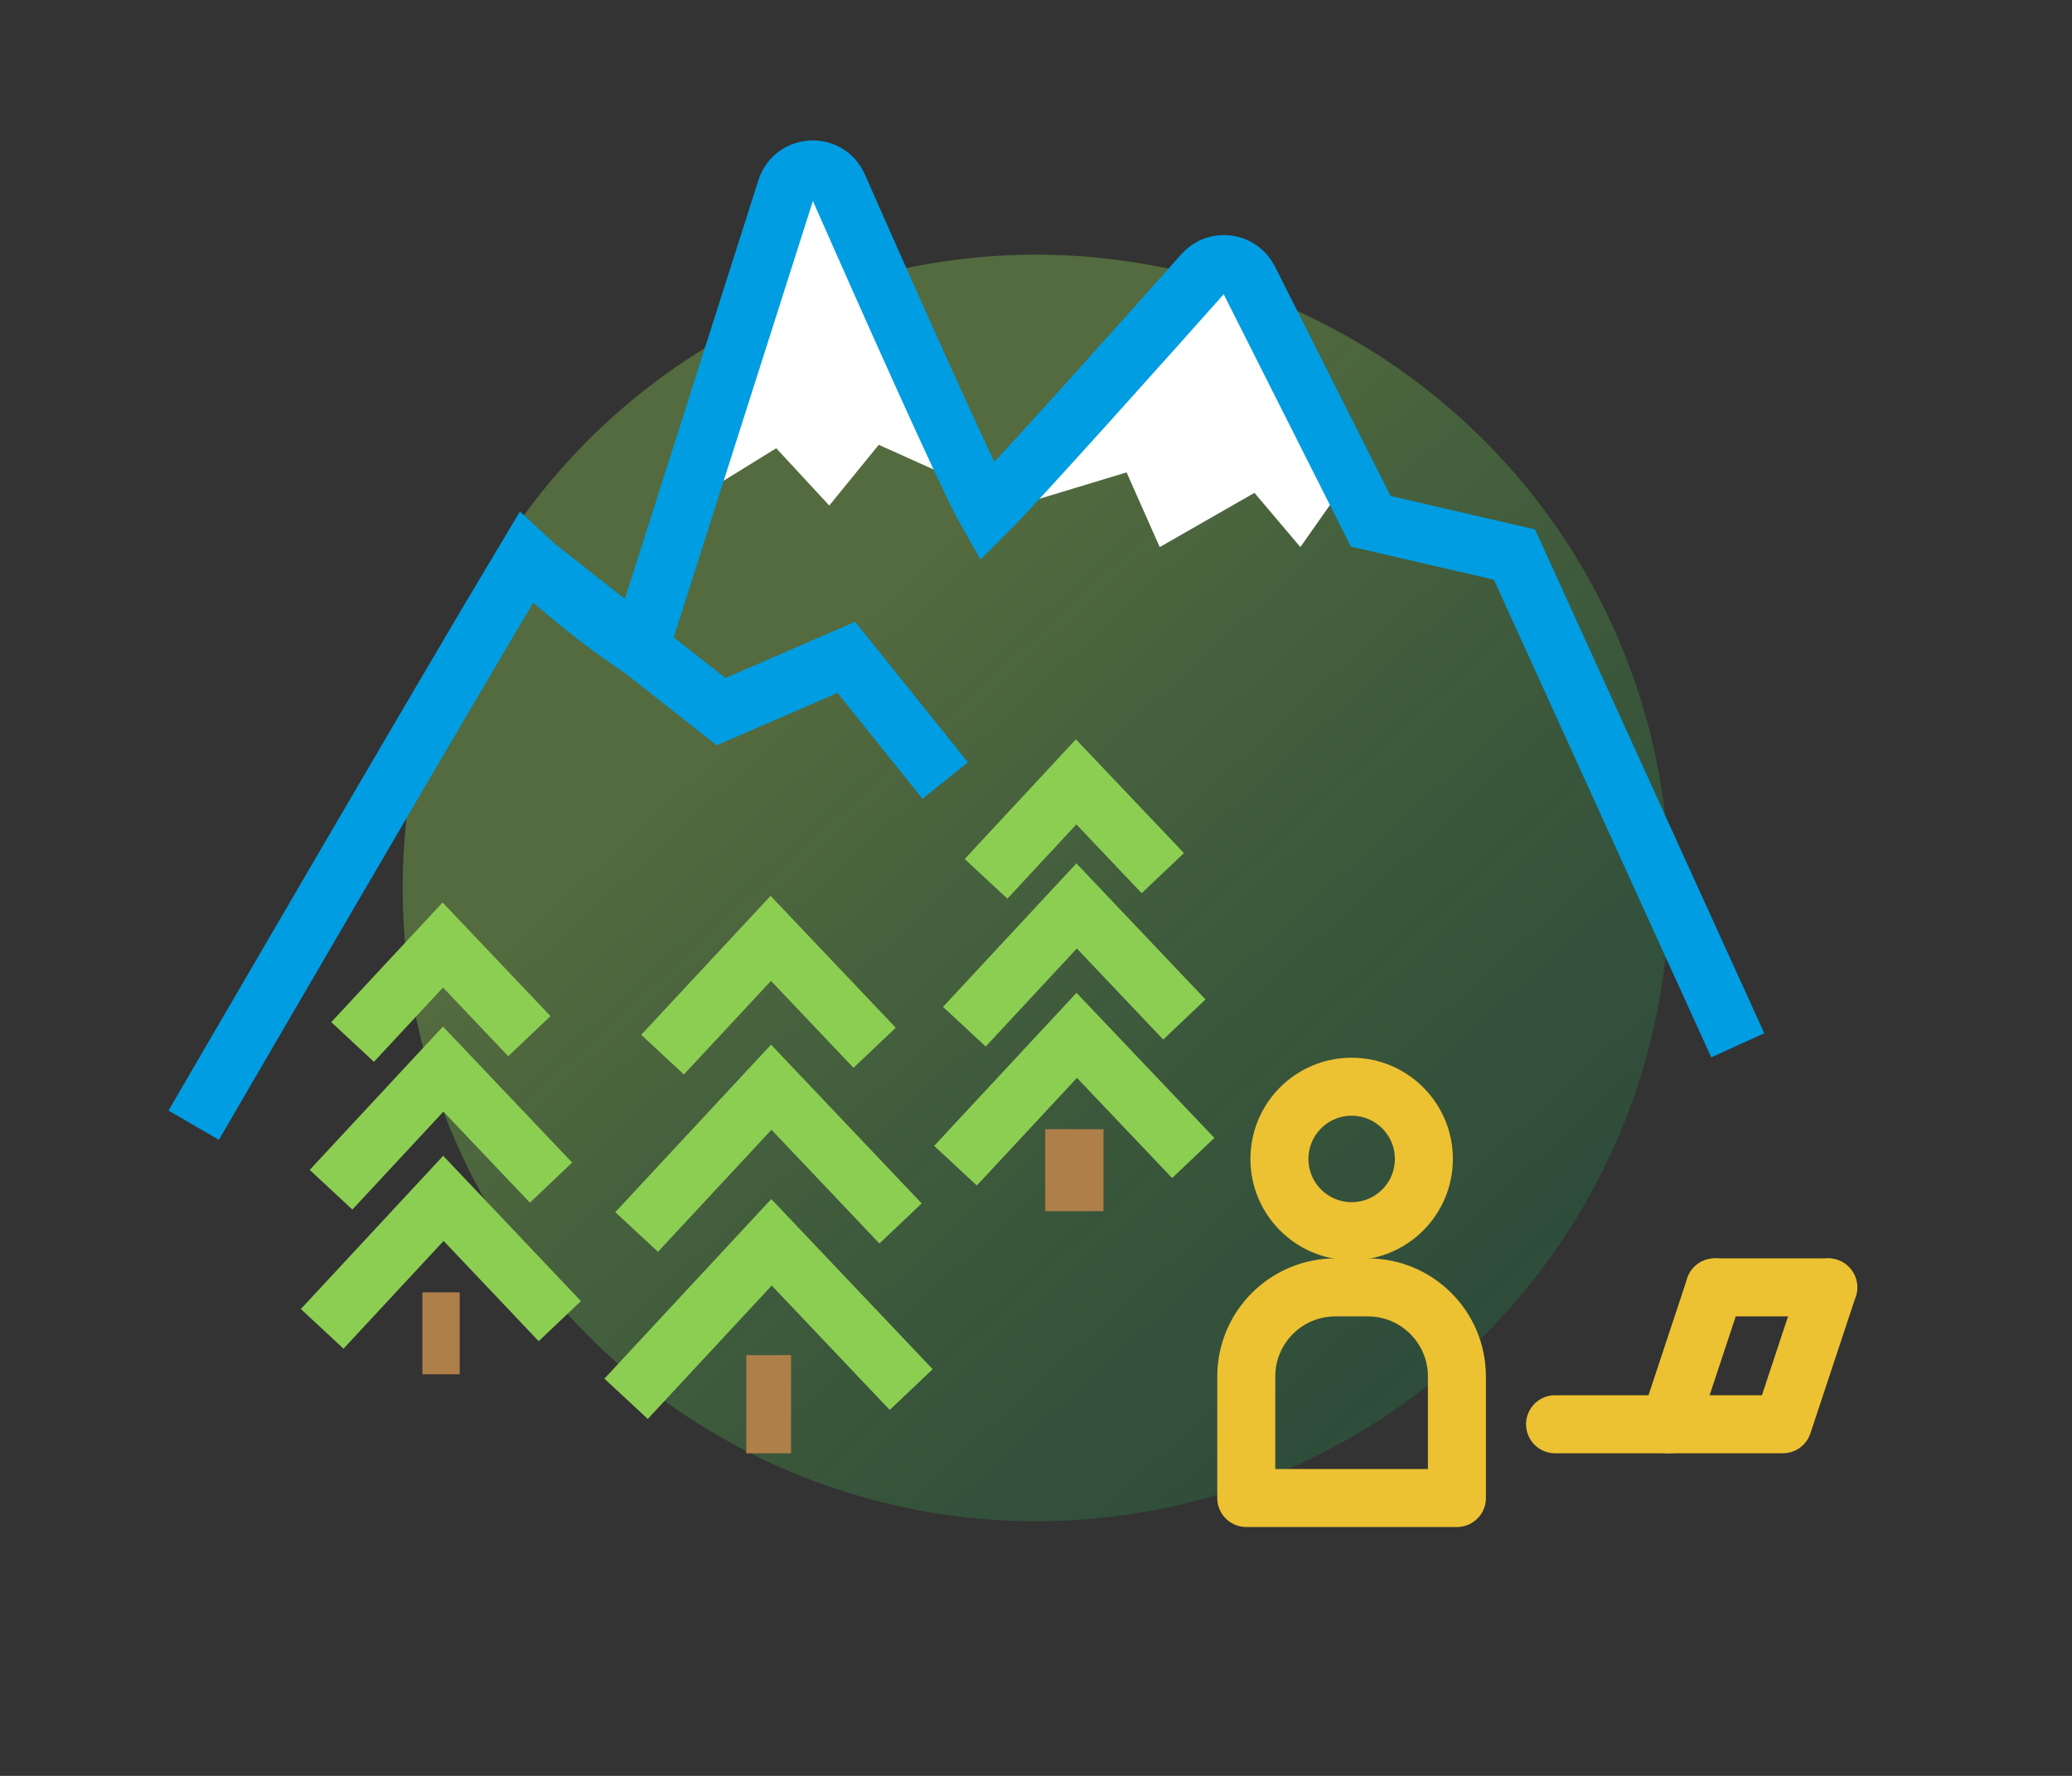 <?xml version="1.0" encoding="UTF-8"?>
<svg xmlns="http://www.w3.org/2000/svg" xmlns:xlink="http://www.w3.org/1999/xlink" id="Ebene_1" width="175" height="150" viewBox="0 0 175 150">
  <rect x="0" y="0" width="175" height="150" fill="#333333" stroke="none"/>
  <defs>
    <style>.cls-1{fill:url(#Unbenannter_Verlauf_21);}.cls-1,.cls-2{stroke-width:0px;}.cls-3{stroke-width:3.78px;}.cls-3,.cls-4,.cls-5,.cls-6,.cls-7,.cls-8,.cls-9{fill:none;}.cls-3,.cls-4,.cls-6,.cls-7,.cls-8,.cls-9{stroke-miterlimit:10;}.cls-3,.cls-6,.cls-8{stroke:#af7f4a;}.cls-2{fill:#fff;}.cls-4{stroke:#009de2;}.cls-4,.cls-6,.cls-9{stroke-width:4.92px;}.cls-5{stroke:#ecc132;stroke-linecap:round;stroke-linejoin:round;stroke-width:4.9px;}.cls-7{stroke-width:5px;}.cls-7,.cls-9{stroke:#8cce52;}.cls-8{stroke-width:3.15px;}</style>
    <linearGradient id="Unbenannter_Verlauf_21" x1="23.46" y1="-3938.06" x2="22.94" y2="-3937.49" gradientTransform="translate(-2384.32 -421138.43) scale(106.97 -106.97)" gradientUnits="userSpaceOnUse">
      <stop offset="0" stop-color="#1c9950" stop-opacity=".24"></stop>
      <stop offset="1" stop-color="#8cce52" stop-opacity=".36"></stop>
    </linearGradient>
  </defs>
  <circle id="Ellipse_118" class="cls-1" cx="87.5" cy="75" r="53.49"></circle>
  <circle class="cls-5" cx="114.16" cy="97.89" r="6.1"></circle>
  <path class="cls-5" d="m112.78,108.74h2.75c4.15,0,7.52,3.37,7.52,7.52v10.27h-17.79v-10.27c0-4.15,3.37-7.52,7.52-7.52Z"></path>
  <polygon class="cls-2" points="80.17 40.25 74.22 37.57 70.04 42.7 65.56 37.86 59.8 41.42 68.65 14.92 80.17 40.25"></polygon>
  <path class="cls-2" d="m113.3,41.27l-3.47,4.94-3.88-4.58-8,4.58-2.8-6.31-8.02,2.43,2-3.62,12.86-13.3c1.13-1.17,3.08-.87,3.8.6l7.5,15.27Z"></path>
  <path class="cls-4" d="m16.36,95.04s21.19-36.45,28.1-47.97c5.51,5.12,9.58,7.65,9.58,7.65l12.36-38.76c.66-2.06,3.52-2.22,4.39-.24,3.86,8.75,10.99,24.79,12.56,27.53,2.7-2.69,13.49-14.78,18.27-20.15,1.1-1.24,3.11-.98,3.86.51l10.29,20.42,12.14,2.81,18.86,41.45"></path>
  <polyline class="cls-4" points="45.55 48.03 60.9 60.11 71.48 55.52 79.83 65.93"></polyline>
  <polyline class="cls-9" points="55.96 89.08 65.1 79.26 73.87 88.5"></polyline>
  <polyline class="cls-9" points="53.77 104.06 65.14 91.83 76.06 103.34"></polyline>
  <polyline class="cls-7" points="52.88 118.15 65.16 104.93 76.96 117.37"></polyline>
  <line class="cls-3" x1="64.92" y1="122.75" x2="64.92" y2="114.46"></line>
  <polyline class="cls-9" points="29.78 88.01 37.4 79.82 44.71 87.52"></polyline>
  <polyline class="cls-9" points="27.96 100.49 37.43 90.3 46.54 99.89"></polyline>
  <polyline class="cls-9" points="27.21 112.24 37.45 101.22 47.28 111.59"></polyline>
  <line class="cls-8" x1="37.25" y1="116.08" x2="37.25" y2="109.16"></line>
  <polyline class="cls-9" points="83.28 74.23 90.89 66.04 98.21 73.75"></polyline>
  <polyline class="cls-9" points="81.45 86.72 90.93 76.52 100.03 86.11"></polyline>
  <polyline class="cls-9" points="80.7 98.46 90.94 87.45 100.78 97.81"></polyline>
  <line class="cls-6" x1="90.74" y1="102.3" x2="90.74" y2="95.38"></line>
  <polyline class="cls-5" points="131.34 120.3 141 120.3 144.83 108.74"></polyline>
  <polyline class="cls-5" points="140.92 120.3 150.58 120.3 154.41 108.74"></polyline>
  <line class="cls-5" x1="144.83" y1="108.74" x2="154.41" y2="108.74"></line>
</svg>
